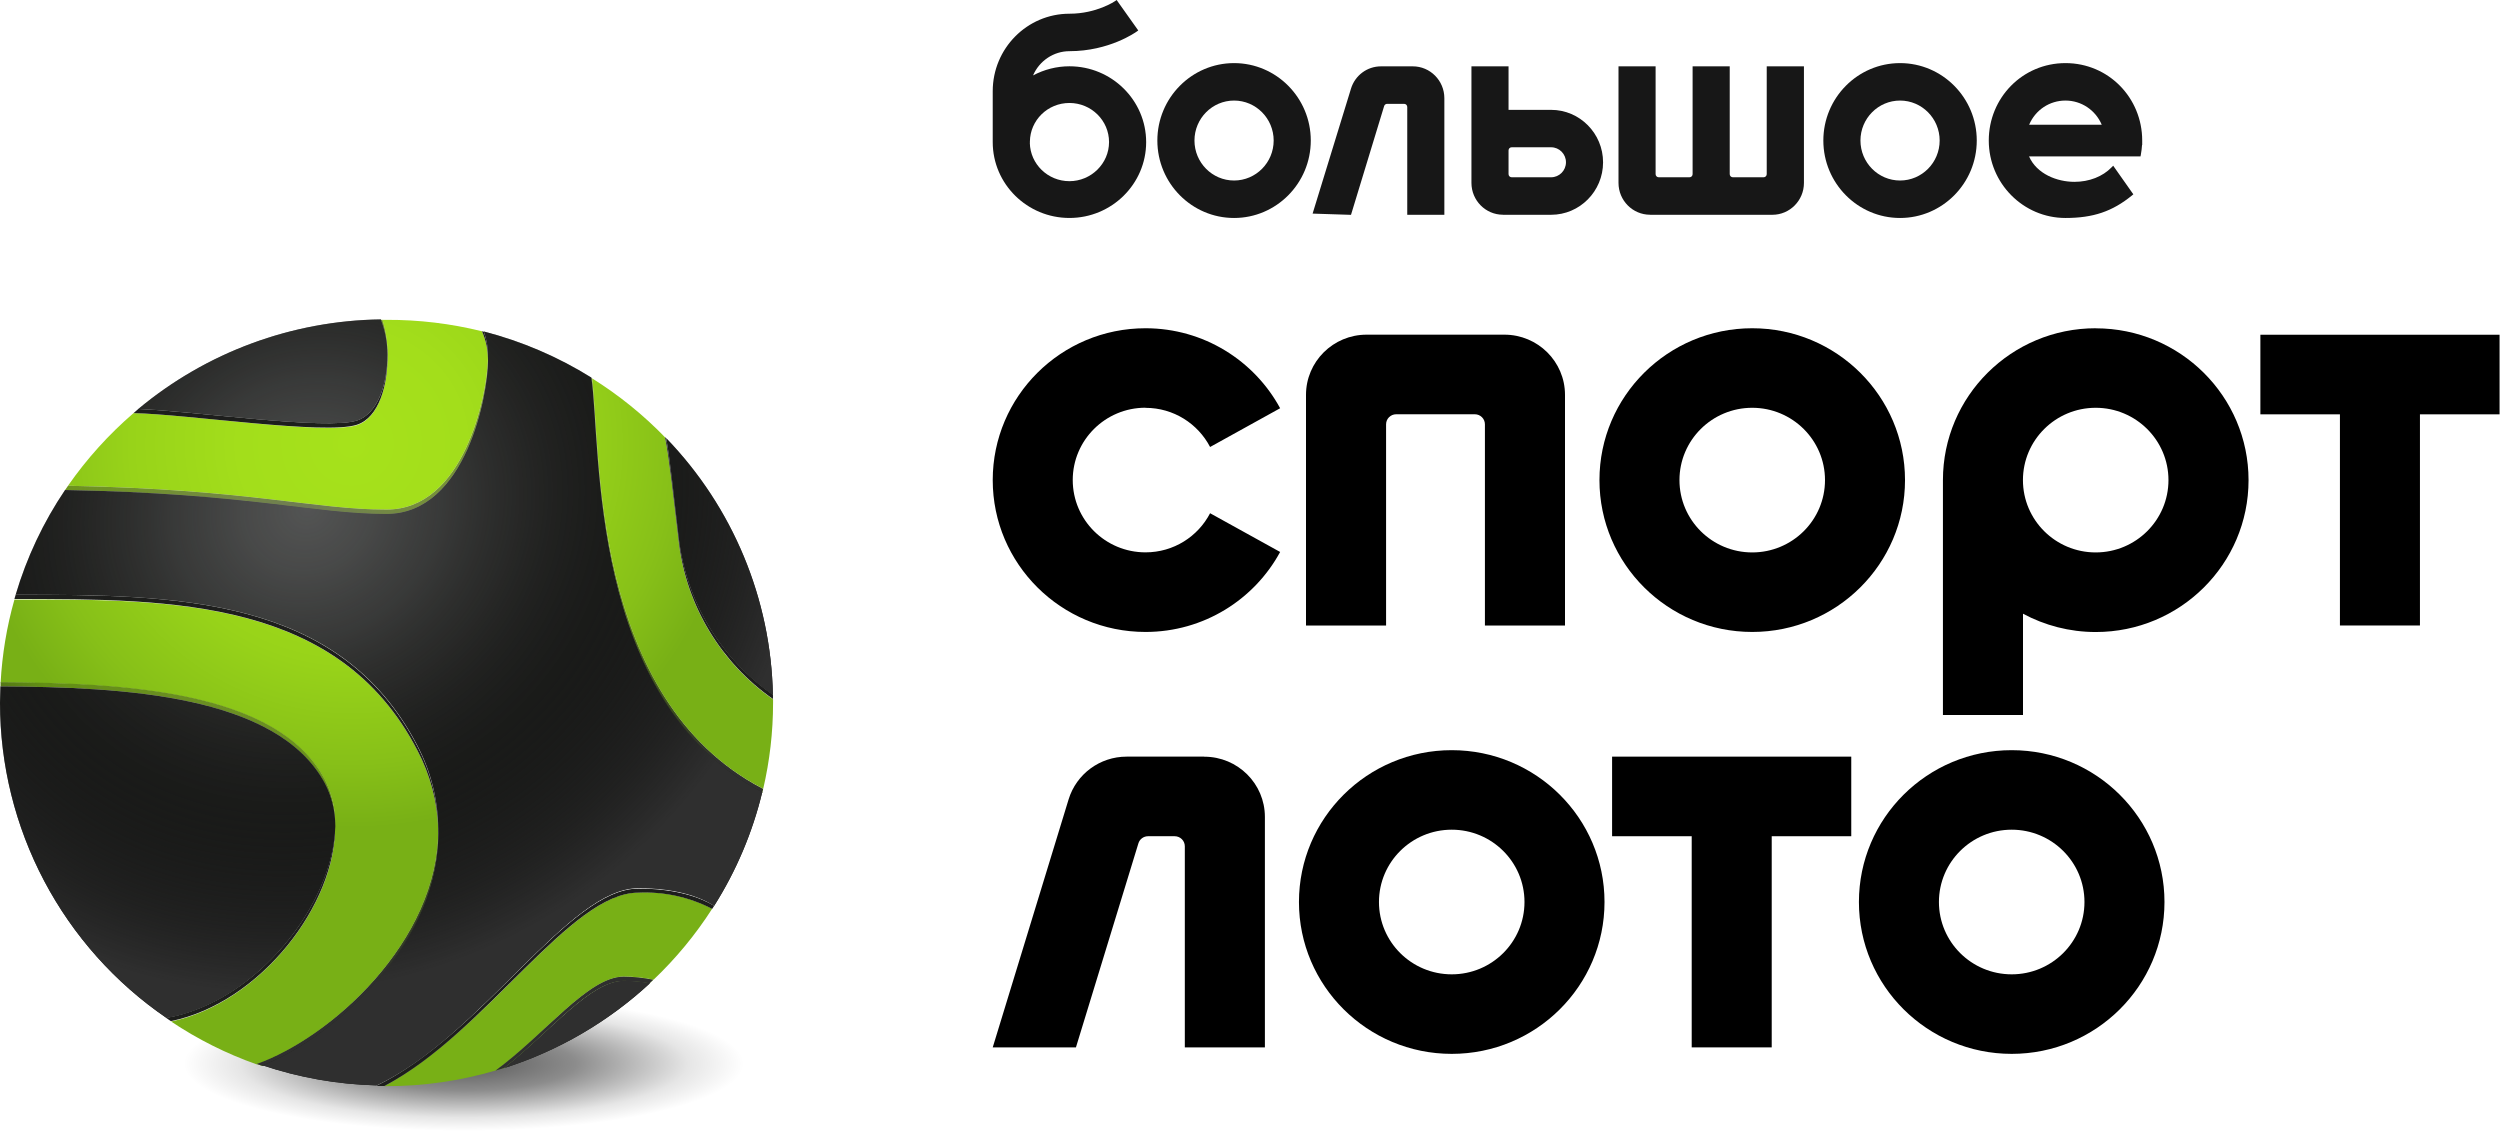 <svg width="210" height="95" viewBox="0 0 210 95" fill="none" xmlns="http://www.w3.org/2000/svg">
<path d="M38.962 95C51.961 95 62.496 92.475 62.496 89.354C62.496 86.233 51.961 83.708 38.962 83.708C25.962 83.708 15.419 86.233 15.419 89.354C15.419 92.475 25.962 95 38.962 95Z" fill="url(#paint0_radial_929_6081)"/>
<path d="M32.286 91.238H32.465C35.564 91.239 38.646 90.797 41.62 89.927C45.846 86.828 49.415 82.031 52.431 82.031C53.262 82.039 54.089 82.127 54.903 82.292C56.776 80.509 58.428 78.509 59.823 76.333C57.911 75.343 55.771 74.872 53.618 74.97C47.892 75 40.895 86.679 32.286 91.238Z" fill="url(#paint1_radial_929_6081)"/>
<path d="M57.031 45.667C56.501 41.146 56.209 38.465 55.858 36.729C54.027 34.838 51.971 33.178 49.736 31.783C50.483 38.092 49.654 58.74 64.042 66.226L64.109 66.263C64.659 63.899 64.937 61.48 64.938 59.053C64.938 58.948 64.938 58.844 64.938 58.747C62.776 57.24 60.955 55.298 59.593 53.045C58.231 50.791 57.358 48.278 57.031 45.667Z" fill="url(#paint2_radial_929_6081)"/>
<path d="M36.811 69.615C36.73 67.316 36.13 65.066 35.057 63.03C28.501 50.368 14.62 50.308 1.21 50.368C0.568 52.639 0.18 54.975 0.053 57.332C10.319 57.384 23.289 58.025 27.269 65.466C27.899 66.686 28.2 68.049 28.142 69.421C28.255 75.909 21.908 84.244 14.374 85.808C16.608 87.302 19.021 88.511 21.557 89.406C27.717 87.201 36.871 79.119 36.811 69.615Z" fill="url(#paint3_radial_929_6081)"/>
<path d="M40.985 30.256C40.995 29.42 40.825 28.592 40.485 27.828C37.862 27.177 35.168 26.855 32.466 26.867H32.122C32.425 27.83 32.569 28.837 32.548 29.846C32.608 32.356 31.801 35.127 29.979 35.716C27.314 36.55 15.725 34.792 11.215 34.703C9.131 36.497 7.282 38.547 5.712 40.803C21.012 41.108 26.328 42.807 32.458 42.807C38.977 42.807 40.873 33.31 40.985 30.256Z" fill="url(#paint4_radial_929_6081)"/>
<path d="M53.618 74.643C47.742 74.643 40.522 86.948 31.599 91.223H32.286C40.895 86.665 47.892 74.985 53.618 74.985C55.771 74.887 57.911 75.358 59.823 76.348L59.995 76.088C58.823 75.387 56.829 74.643 53.618 74.643Z" fill="#1D1E1C"/>
<path d="M29.979 35.679C31.823 35.09 32.608 32.319 32.548 29.809C32.548 32.222 31.741 34.755 29.979 35.321C27.388 36.148 16.382 34.532 11.618 34.353L11.215 34.703C15.725 34.792 27.314 36.55 29.979 35.679Z" fill="#1D1E1C"/>
<path d="M28.142 69.391C28.015 75.939 21.542 84.184 13.956 85.503C14.082 85.6 14.217 85.689 14.351 85.778C21.938 84.222 28.254 75.879 28.142 69.391Z" fill="#1D1E1C"/>
<path d="M57.031 45.31C56.545 41.153 56.284 38.554 55.948 36.803L55.858 36.714C56.209 38.464 56.501 41.183 57.031 45.652C57.359 48.26 58.232 50.77 59.592 53.02C60.953 55.271 62.772 57.211 64.93 58.717C64.93 58.591 64.93 58.471 64.93 58.352C62.773 56.85 60.955 54.913 59.594 52.667C58.233 50.42 57.36 47.914 57.031 45.31Z" fill="#1D1E1C"/>
<path d="M35.057 63.03C36.13 65.065 36.73 67.316 36.811 69.615C36.789 67.194 36.188 64.814 35.057 62.672C28.516 50.025 14.695 49.958 1.314 49.958C1.277 50.077 1.247 50.196 1.21 50.315C14.62 50.308 28.501 50.352 35.057 63.03Z" fill="#1D1E1C"/>
<path d="M40.993 29.98C41.002 29.26 40.883 28.544 40.642 27.865L40.485 27.828C40.825 28.592 40.995 29.42 40.985 30.256C40.993 30.152 40.993 30.062 40.993 29.98Z" fill="#1D1E1C"/>
<path d="M36.811 69.615C36.871 79.119 27.717 87.201 21.557 89.376L22.057 89.54C28.284 87.112 37.095 79.007 36.811 69.615Z" fill="url(#paint5_radial_929_6081)"/>
<path d="M36.811 69.615C36.871 79.119 27.717 87.201 21.557 89.376L22.057 89.54C28.284 87.112 37.095 79.007 36.811 69.615Z" fill="url(#paint6_radial_929_6081)"/>
<path d="M41.62 89.934L42.366 89.704C46.249 86.62 49.572 82.396 52.402 82.396C53.125 82.401 53.847 82.469 54.559 82.597L54.873 82.299C54.059 82.134 53.232 82.047 52.402 82.039C49.415 82.039 45.831 86.836 41.62 89.934Z" fill="url(#paint7_radial_929_6081)"/>
<path d="M41.62 89.934L42.366 89.704C46.249 86.62 49.572 82.396 52.402 82.396C53.125 82.401 53.847 82.469 54.559 82.597L54.873 82.299C54.059 82.134 53.232 82.047 52.402 82.039C49.415 82.039 45.831 86.836 41.62 89.934Z" fill="url(#paint8_radial_929_6081)"/>
<path d="M49.728 31.768H49.676C50.528 37.563 49.34 58.941 64.027 66.598C64.027 66.494 64.08 66.382 64.102 66.278L64.035 66.241C49.646 58.725 50.483 38.077 49.728 31.768Z" fill="url(#paint9_radial_929_6081)"/>
<path d="M49.728 31.768H49.676C50.528 37.563 49.34 58.941 64.027 66.598C64.027 66.494 64.08 66.382 64.102 66.278L64.035 66.241C49.646 58.725 50.483 38.077 49.728 31.768Z" fill="url(#paint10_radial_929_6081)"/>
<path d="M27.269 65.794C27.849 66.904 28.148 68.139 28.142 69.391C28.2 68.02 27.899 66.657 27.269 65.436C23.289 57.987 10.319 57.354 0.053 57.302C0.053 57.421 0.053 57.541 0.053 57.66C10.305 57.712 23.289 58.352 27.269 65.794Z" fill="url(#paint11_radial_929_6081)"/>
<path d="M27.269 65.794C27.849 66.904 28.148 68.139 28.142 69.391C28.2 68.02 27.899 66.657 27.269 65.436C23.289 57.987 10.319 57.354 0.053 57.302C0.053 57.421 0.053 57.541 0.053 57.66C10.305 57.712 23.289 58.352 27.269 65.794Z" fill="url(#paint12_radial_929_6081)"/>
<path d="M32.547 29.846C32.568 28.837 32.425 27.831 32.122 26.867H31.987C32.355 27.818 32.545 28.828 32.547 29.846Z" fill="url(#paint13_radial_929_6081)"/>
<path d="M32.547 29.846C32.568 28.837 32.425 27.831 32.122 26.867H31.987C32.355 27.818 32.545 28.828 32.547 29.846Z" fill="url(#paint14_radial_929_6081)"/>
<path d="M32.458 43.172C39.178 43.172 40.992 33.049 40.992 30.338C40.992 30.338 40.992 30.286 40.992 30.256C40.88 33.31 38.984 42.807 32.465 42.807C26.335 42.807 21.019 41.109 5.72 40.803L5.473 41.161C20.959 41.444 26.298 43.172 32.458 43.172Z" fill="url(#paint15_radial_929_6081)"/>
<path d="M32.458 43.172C39.178 43.172 40.992 33.049 40.992 30.338C40.992 30.338 40.992 30.286 40.992 30.256C40.88 33.31 38.984 42.807 32.465 42.807C26.335 42.807 21.019 41.109 5.72 40.803L5.473 41.161C20.959 41.444 26.298 43.172 32.458 43.172Z" fill="url(#paint16_radial_929_6081)"/>
<path d="M0.037 57.66C0.037 58.114 0 58.576 0 59.038C0.001 64.25 1.274 69.383 3.709 73.994C6.145 78.605 9.669 82.555 13.978 85.503C21.541 84.184 28.015 75.939 28.164 69.391C28.17 68.139 27.871 66.904 27.291 65.794C23.289 58.352 10.304 57.712 0.037 57.66Z" fill="#1D1E1C"/>
<path d="M0.037 57.66C0.037 58.114 0 58.576 0 59.038C0.001 64.25 1.274 69.383 3.709 73.994C6.145 78.605 9.669 82.555 13.978 85.503C21.541 84.184 28.015 75.939 28.164 69.391C28.17 68.139 27.871 66.904 27.291 65.794C23.289 58.352 10.304 57.712 0.037 57.66Z" fill="url(#paint17_radial_929_6081)"/>
<path d="M11.619 34.353C16.382 34.532 27.388 36.148 29.979 35.321C31.741 34.755 32.533 32.222 32.548 29.809C32.545 28.79 32.355 27.78 31.988 26.83C24.533 26.928 17.34 29.585 11.619 34.353Z" fill="#1D1E1C"/>
<path d="M11.619 34.353C16.382 34.532 27.388 36.148 29.979 35.321C31.741 34.755 32.533 32.222 32.548 29.809C32.545 28.79 32.355 27.78 31.988 26.83C24.533 26.928 17.34 29.585 11.619 34.353Z" fill="url(#paint18_radial_929_6081)"/>
<path d="M57.031 45.31C57.357 47.916 58.228 50.425 59.588 52.674C60.947 54.923 62.765 56.863 64.923 58.367C64.762 50.311 61.562 42.611 55.963 36.803C56.284 38.554 56.538 41.154 57.031 45.31Z" fill="#1D1E1C"/>
<path d="M57.031 45.31C57.357 47.916 58.228 50.425 59.588 52.674C60.947 54.923 62.765 56.863 64.923 58.367C64.762 50.311 61.562 42.611 55.963 36.803C56.284 38.554 56.538 41.154 57.031 45.31Z" fill="url(#paint19_radial_929_6081)"/>
<path d="M40.992 29.981C40.992 30.063 40.992 30.152 40.992 30.256C40.992 30.36 40.992 30.308 40.992 30.338C40.992 33.05 39.185 43.172 32.458 43.172C26.298 43.172 20.959 41.444 5.465 41.161C3.639 43.864 2.239 46.831 1.314 49.958C14.694 49.958 28.515 50.003 35.056 62.621C36.187 64.762 36.789 67.142 36.811 69.563C37.094 78.963 28.284 87.06 22.056 89.488C25.135 90.521 28.352 91.089 31.599 91.171C40.559 86.896 47.742 74.591 53.618 74.591C56.829 74.591 58.845 75.335 59.995 76.08C61.849 73.142 63.211 69.922 64.027 66.546C49.34 58.889 50.527 37.496 49.676 31.716C46.88 29.973 43.833 28.667 40.641 27.843C40.885 28.529 41.004 29.253 40.992 29.981Z" fill="#1D1E1C"/>
<path d="M40.992 29.981C40.992 30.063 40.992 30.152 40.992 30.256C40.992 30.36 40.992 30.308 40.992 30.338C40.992 33.05 39.185 43.172 32.458 43.172C26.298 43.172 20.959 41.444 5.465 41.161C3.639 43.864 2.239 46.831 1.314 49.958C14.694 49.958 28.515 50.003 35.056 62.621C36.187 64.762 36.789 67.142 36.811 69.563C37.094 78.963 28.284 87.06 22.056 89.488C25.135 90.521 28.352 91.089 31.599 91.171C40.559 86.896 47.742 74.591 53.618 74.591C56.829 74.591 58.845 75.335 59.995 76.08C61.849 73.142 63.211 69.922 64.027 66.546C49.34 58.889 50.527 37.496 49.676 31.716C46.88 29.973 43.833 28.667 40.641 27.843C40.885 28.529 41.004 29.253 40.992 29.981Z" fill="url(#paint20_radial_929_6081)"/>
<path d="M52.431 82.397C49.601 82.397 46.279 86.62 42.396 89.704C46.933 88.255 51.096 85.829 54.589 82.598C53.877 82.469 53.155 82.402 52.431 82.397Z" fill="#1D1E1C"/>
<path d="M52.431 82.397C49.601 82.397 46.279 86.62 42.396 89.704C46.933 88.255 51.096 85.829 54.589 82.598C53.877 82.469 53.155 82.402 52.431 82.397Z" fill="url(#paint21_radial_929_6081)"/>
<path d="M96.222 34.259C98.586 34.259 100.631 35.597 101.648 37.547L107.531 34.292C105.363 30.294 101.111 27.573 96.222 27.573C89.133 27.573 83.389 33.287 83.389 40.329C83.389 47.37 89.138 53.084 96.222 53.084C101.111 53.084 105.363 50.363 107.531 46.365L101.648 43.111C100.631 45.066 98.586 46.398 96.222 46.398C92.848 46.398 90.11 43.677 90.11 40.323C90.11 36.969 92.848 34.248 96.222 34.248V34.259Z" fill="black"/>
<path d="M126.365 28.112H114.794C111.984 28.112 109.704 30.377 109.704 33.17V52.545H116.431V35.642C116.431 35.175 116.811 34.798 117.28 34.798H123.884C124.353 34.798 124.733 35.175 124.733 35.642V52.545H131.46V33.17C131.46 30.377 129.18 28.112 126.37 28.112H126.365Z" fill="black"/>
<path d="M147.187 27.573C140.097 27.573 134.354 33.287 134.354 40.329C134.354 47.37 140.103 53.084 147.187 53.084C154.272 53.084 160.021 47.37 160.021 40.329C160.021 33.287 154.272 27.573 147.187 27.573ZM147.187 46.404C143.813 46.404 141.075 43.683 141.075 40.329C141.075 36.975 143.813 34.254 147.187 34.254C150.562 34.254 153.3 36.975 153.3 40.329C153.3 43.683 150.562 46.404 147.187 46.404Z" fill="black"/>
<path d="M121.945 63.014C114.855 63.014 109.112 68.728 109.112 75.769C109.112 82.811 114.861 88.525 121.945 88.525C129.03 88.525 134.779 82.811 134.779 75.769C134.779 68.728 129.03 63.014 121.945 63.014ZM121.945 81.844C118.571 81.844 115.833 79.123 115.833 75.769C115.833 72.415 118.571 69.694 121.945 69.694C125.32 69.694 128.057 72.415 128.057 75.769C128.057 79.123 125.32 81.844 121.945 81.844Z" fill="black"/>
<path d="M168.982 63.014C161.892 63.014 156.149 68.728 156.149 75.769C156.149 82.811 161.898 88.525 168.982 88.525C176.067 88.525 181.816 82.811 181.816 75.769C181.816 68.728 176.067 63.014 168.982 63.014ZM168.982 81.844C165.608 81.844 162.87 79.123 162.87 75.769C162.87 72.415 165.608 69.694 168.982 69.694C172.357 69.694 175.095 72.415 175.095 75.769C175.095 79.123 172.357 81.844 168.982 81.844Z" fill="black"/>
<path d="M176.039 27.573C168.949 27.573 163.206 33.287 163.206 40.329V60.06H169.932V51.552C171.748 52.529 173.832 53.09 176.045 53.09C183.134 53.09 188.878 47.376 188.878 40.334C188.878 33.293 183.129 27.579 176.045 27.579L176.039 27.573ZM176.039 46.404C172.664 46.404 169.927 43.683 169.927 40.329C169.927 36.975 172.664 34.254 176.039 34.254C179.413 34.254 182.151 36.975 182.151 40.329C182.151 43.683 179.413 46.404 176.039 46.404Z" fill="black"/>
<path d="M209.963 28.118H189.872V34.804H196.554V52.541H203.275V34.804H209.963V28.118Z" fill="black"/>
<path d="M135.416 70.243H142.103V87.98H148.824V70.243H155.506V63.557H135.416V70.243Z" fill="black"/>
<path d="M101.156 63.557H94.636C92.395 63.557 90.418 65.012 89.764 67.145L83.389 87.98H90.379L95.625 70.843C95.731 70.488 96.061 70.243 96.435 70.243H98.675C99.144 70.243 99.525 70.621 99.525 71.088V87.98H106.251V68.622C106.251 65.829 103.972 63.563 101.161 63.563L101.156 63.557Z" fill="black"/>
<path d="M173.501 18.31C169.948 18.31 167.057 15.392 167.057 11.805C167.057 8.218 169.888 5.301 173.501 5.301C177.114 5.301 179.945 8.218 179.945 11.805V12.185L179.932 12.172C179.915 12.444 179.881 12.72 179.829 13.005L179.804 13.135H170.439C171.081 14.611 172.791 15.275 174.254 15.275C175.489 15.275 176.627 14.831 177.375 14.054L177.508 13.92L179.201 16.324L179.085 16.419C177.439 17.762 175.823 18.31 173.501 18.31ZM176.546 10.476C176.02 9.241 174.831 8.447 173.497 8.447C172.163 8.447 170.974 9.237 170.448 10.476H176.55H176.546Z" fill="#171717"/>
<path d="M103.662 18.31C100.108 18.31 97.218 15.392 97.218 11.805C97.218 8.218 100.108 5.301 103.662 5.301C107.215 5.301 110.106 8.218 110.106 11.805C110.106 15.392 107.215 18.31 103.662 18.31ZM103.662 8.447C101.827 8.447 100.335 9.953 100.335 11.805C100.335 13.657 101.827 15.163 103.662 15.163C105.496 15.163 106.988 13.657 106.988 11.805C106.988 9.953 105.496 8.447 103.662 8.447Z" fill="#171717"/>
<path d="M159.605 18.31C156.051 18.31 153.161 15.392 153.161 11.805C153.161 8.218 156.051 5.301 159.605 5.301C163.158 5.301 166.048 8.218 166.048 11.805C166.048 15.392 163.158 18.31 159.605 18.31ZM159.605 8.447C157.77 8.447 156.278 9.953 156.278 11.805C156.278 13.657 157.77 15.163 159.605 15.163C161.439 15.163 162.931 13.657 162.931 11.805C162.931 9.953 161.439 8.447 159.605 8.447Z" fill="#171717"/>
<path d="M126.252 18.038C124.789 18.038 123.601 16.838 123.601 15.362V5.573H126.718V9.228H130.292C132.7 9.228 134.658 11.205 134.658 13.635C134.658 16.065 132.7 18.042 130.292 18.042H126.252V18.038ZM126.979 12.371C126.833 12.371 126.718 12.487 126.718 12.634V14.628C126.718 14.771 126.833 14.891 126.979 14.891H130.292C130.981 14.891 131.541 14.326 131.541 13.631C131.541 12.936 130.981 12.371 130.292 12.371H126.979Z" fill="#171717"/>
<path d="M110.26 17.939L113.424 7.64L113.48 7.454C113.826 6.328 114.839 5.573 116.011 5.573H118.675C120.137 5.573 121.326 6.772 121.326 8.249V18.042H118.209V8.987C118.209 8.84 118.093 8.723 117.948 8.723H116.516C116.404 8.723 116.302 8.801 116.268 8.909L113.484 18.047L110.26 17.943V17.939Z" fill="#171717"/>
<path d="M138.605 18.038C137.142 18.038 135.954 16.838 135.954 15.362V5.573H139.071V14.628C139.071 14.771 139.186 14.891 139.332 14.891H141.919C142.064 14.891 142.179 14.775 142.179 14.628V5.573H145.297V14.628C145.297 14.771 145.412 14.891 145.557 14.891H148.144C148.286 14.891 148.405 14.775 148.405 14.628V5.573H151.531V15.366C151.531 16.842 150.342 18.042 148.88 18.042H138.613L138.605 18.038Z" fill="#171717"/>
<path d="M89.833 18.309C86.28 18.309 83.389 15.452 83.389 11.939V7.657C83.389 4.07 86.28 1.152 89.833 1.152C92.125 1.152 93.656 0.099 93.669 0.091L93.797 -0L95.614 2.559L95.486 2.65C95.392 2.719 93.168 4.299 89.833 4.299C88.499 4.299 87.297 5.119 86.776 6.336C87.716 5.835 88.764 5.568 89.833 5.568C93.386 5.568 96.277 8.425 96.277 11.939C96.277 15.452 93.386 18.309 89.833 18.309ZM86.506 12.008C86.545 13.786 88.02 15.219 89.833 15.219C91.646 15.219 93.16 13.747 93.16 11.934C93.16 10.121 91.667 8.65 89.833 8.65C87.999 8.65 86.532 10.104 86.511 11.891V12.003L86.506 12.008Z" fill="#171717"/>
<defs>
<radialGradient id="paint0_radial_929_6081" cx="0" cy="0" r="1" gradientUnits="userSpaceOnUse" gradientTransform="translate(38.958 89.354) scale(23.539 5.646)">
<stop stop-opacity="0.65"/>
<stop offset="0.4" stop-opacity="0.45"/>
<stop offset="0.8" stop-opacity="0.1"/>
<stop offset="1" stop-opacity="0"/>
</radialGradient>
<radialGradient id="paint1_radial_929_6081" cx="0" cy="0" r="1" gradientUnits="userSpaceOnUse" gradientTransform="translate(29.532 37.294) scale(32.545 32.286)">
<stop stop-color="#A6E21B"/>
<stop offset="0.29" stop-color="#A3DE1B"/>
<stop offset="0.57" stop-color="#98D319"/>
<stop offset="0.83" stop-color="#87C018"/>
<stop offset="1" stop-color="#78B016"/>
</radialGradient>
<radialGradient id="paint2_radial_929_6081" cx="0" cy="0" r="1" gradientUnits="userSpaceOnUse" gradientTransform="translate(29.532 37.294) scale(32.545 32.286)">
<stop stop-color="#A6E21B"/>
<stop offset="0.29" stop-color="#A3DE1B"/>
<stop offset="0.57" stop-color="#98D319"/>
<stop offset="0.83" stop-color="#87C018"/>
<stop offset="1" stop-color="#78B016"/>
</radialGradient>
<radialGradient id="paint3_radial_929_6081" cx="0" cy="0" r="1" gradientUnits="userSpaceOnUse" gradientTransform="translate(29.533 37.294) scale(32.545 32.286)">
<stop stop-color="#A6E21B"/>
<stop offset="0.29" stop-color="#A3DE1B"/>
<stop offset="0.57" stop-color="#98D319"/>
<stop offset="0.83" stop-color="#87C018"/>
<stop offset="1" stop-color="#78B016"/>
</radialGradient>
<radialGradient id="paint4_radial_929_6081" cx="0" cy="0" r="1" gradientUnits="userSpaceOnUse" gradientTransform="translate(29.533 37.294) scale(32.545 32.286)">
<stop stop-color="#A6E21B"/>
<stop offset="0.29" stop-color="#A3DE1B"/>
<stop offset="0.57" stop-color="#98D319"/>
<stop offset="0.83" stop-color="#87C018"/>
<stop offset="1" stop-color="#78B016"/>
</radialGradient>
<radialGradient id="paint5_radial_929_6081" cx="0" cy="0" r="1" gradientUnits="userSpaceOnUse" gradientTransform="translate(29.532 37.294) scale(32.545 32.286)">
<stop stop-color="#A6E21B"/>
<stop offset="0.29" stop-color="#A3DE1B"/>
<stop offset="0.57" stop-color="#98D319"/>
<stop offset="0.83" stop-color="#87C018"/>
<stop offset="1" stop-color="#78B016"/>
</radialGradient>
<radialGradient id="paint6_radial_929_6081" cx="0" cy="0" r="1" gradientUnits="userSpaceOnUse" gradientTransform="translate(25.928 42.714) rotate(-32.619) scale(46.602 43.222)">
<stop stop-color="#616262" stop-opacity="0.8"/>
<stop offset="0.12" stop-color="#5C5D5D" stop-opacity="0.68"/>
<stop offset="0.25" stop-color="#4F5050" stop-opacity="0.54"/>
<stop offset="0.38" stop-color="#393939" stop-opacity="0.4"/>
<stop offset="0.52" stop-color="#1A1A1A" stop-opacity="0.25"/>
<stop offset="0.57" stop-color="#0E0E0E" stop-opacity="0.2"/>
<stop offset="0.8" stop-color="#222222" stop-opacity="0.72"/>
<stop offset="0.92" stop-color="#2F2F2F"/>
</radialGradient>
<radialGradient id="paint7_radial_929_6081" cx="0" cy="0" r="1" gradientUnits="userSpaceOnUse" gradientTransform="translate(29.532 37.294) scale(32.545 32.286)">
<stop stop-color="#A6E21B"/>
<stop offset="0.29" stop-color="#A3DE1B"/>
<stop offset="0.57" stop-color="#98D319"/>
<stop offset="0.83" stop-color="#87C018"/>
<stop offset="1" stop-color="#78B016"/>
</radialGradient>
<radialGradient id="paint8_radial_929_6081" cx="0" cy="0" r="1" gradientUnits="userSpaceOnUse" gradientTransform="translate(25.928 42.714) rotate(-32.619) scale(46.602 43.222)">
<stop stop-color="#616262" stop-opacity="0.8"/>
<stop offset="0.12" stop-color="#5C5D5D" stop-opacity="0.68"/>
<stop offset="0.25" stop-color="#4F5050" stop-opacity="0.54"/>
<stop offset="0.38" stop-color="#393939" stop-opacity="0.4"/>
<stop offset="0.52" stop-color="#1A1A1A" stop-opacity="0.25"/>
<stop offset="0.57" stop-color="#0E0E0E" stop-opacity="0.2"/>
<stop offset="0.8" stop-color="#222222" stop-opacity="0.72"/>
<stop offset="0.92" stop-color="#2F2F2F"/>
</radialGradient>
<radialGradient id="paint9_radial_929_6081" cx="0" cy="0" r="1" gradientUnits="userSpaceOnUse" gradientTransform="translate(29.532 37.294) scale(32.545 32.286)">
<stop stop-color="#A6E21B"/>
<stop offset="0.29" stop-color="#A3DE1B"/>
<stop offset="0.57" stop-color="#98D319"/>
<stop offset="0.83" stop-color="#87C018"/>
<stop offset="1" stop-color="#78B016"/>
</radialGradient>
<radialGradient id="paint10_radial_929_6081" cx="0" cy="0" r="1" gradientUnits="userSpaceOnUse" gradientTransform="translate(25.928 42.715) rotate(-32.619) scale(46.602 43.222)">
<stop stop-color="#616262" stop-opacity="0.8"/>
<stop offset="0.12" stop-color="#5C5D5D" stop-opacity="0.68"/>
<stop offset="0.25" stop-color="#4F5050" stop-opacity="0.54"/>
<stop offset="0.38" stop-color="#393939" stop-opacity="0.4"/>
<stop offset="0.52" stop-color="#1A1A1A" stop-opacity="0.25"/>
<stop offset="0.57" stop-color="#0E0E0E" stop-opacity="0.2"/>
<stop offset="0.8" stop-color="#222222" stop-opacity="0.72"/>
<stop offset="0.92" stop-color="#2F2F2F"/>
</radialGradient>
<radialGradient id="paint11_radial_929_6081" cx="0" cy="0" r="1" gradientUnits="userSpaceOnUse" gradientTransform="translate(29.533 37.294) scale(32.545 32.286)">
<stop stop-color="#A6E21B"/>
<stop offset="0.29" stop-color="#A3DE1B"/>
<stop offset="0.57" stop-color="#98D319"/>
<stop offset="0.83" stop-color="#87C018"/>
<stop offset="1" stop-color="#78B016"/>
</radialGradient>
<radialGradient id="paint12_radial_929_6081" cx="0" cy="0" r="1" gradientUnits="userSpaceOnUse" gradientTransform="translate(25.928 42.715) rotate(-32.619) scale(46.602 43.222)">
<stop stop-color="#616262" stop-opacity="0.8"/>
<stop offset="0.12" stop-color="#5C5D5D" stop-opacity="0.68"/>
<stop offset="0.25" stop-color="#4F5050" stop-opacity="0.54"/>
<stop offset="0.38" stop-color="#393939" stop-opacity="0.4"/>
<stop offset="0.52" stop-color="#1A1A1A" stop-opacity="0.25"/>
<stop offset="0.57" stop-color="#0E0E0E" stop-opacity="0.2"/>
<stop offset="0.8" stop-color="#222222" stop-opacity="0.72"/>
<stop offset="0.92" stop-color="#2F2F2F"/>
</radialGradient>
<radialGradient id="paint13_radial_929_6081" cx="0" cy="0" r="1" gradientUnits="userSpaceOnUse" gradientTransform="translate(29.532 37.294) scale(32.545 32.286)">
<stop stop-color="#A6E21B"/>
<stop offset="0.29" stop-color="#A3DE1B"/>
<stop offset="0.57" stop-color="#98D319"/>
<stop offset="0.83" stop-color="#87C018"/>
<stop offset="1" stop-color="#78B016"/>
</radialGradient>
<radialGradient id="paint14_radial_929_6081" cx="0" cy="0" r="1" gradientUnits="userSpaceOnUse" gradientTransform="translate(25.928 42.715) rotate(-32.619) scale(46.602 43.222)">
<stop stop-color="#616262" stop-opacity="0.8"/>
<stop offset="0.12" stop-color="#5C5D5D" stop-opacity="0.68"/>
<stop offset="0.25" stop-color="#4F5050" stop-opacity="0.54"/>
<stop offset="0.38" stop-color="#393939" stop-opacity="0.4"/>
<stop offset="0.52" stop-color="#1A1A1A" stop-opacity="0.25"/>
<stop offset="0.57" stop-color="#0E0E0E" stop-opacity="0.2"/>
<stop offset="0.8" stop-color="#222222" stop-opacity="0.72"/>
<stop offset="0.92" stop-color="#2F2F2F"/>
</radialGradient>
<radialGradient id="paint15_radial_929_6081" cx="0" cy="0" r="1" gradientUnits="userSpaceOnUse" gradientTransform="translate(29.532 37.294) scale(32.545 32.286)">
<stop stop-color="#A6E21B"/>
<stop offset="0.29" stop-color="#A3DE1B"/>
<stop offset="0.57" stop-color="#98D319"/>
<stop offset="0.83" stop-color="#87C018"/>
<stop offset="1" stop-color="#78B016"/>
</radialGradient>
<radialGradient id="paint16_radial_929_6081" cx="0" cy="0" r="1" gradientUnits="userSpaceOnUse" gradientTransform="translate(25.928 42.714) rotate(-32.619) scale(46.602 43.222)">
<stop stop-color="#616262" stop-opacity="0.8"/>
<stop offset="0.12" stop-color="#5C5D5D" stop-opacity="0.68"/>
<stop offset="0.25" stop-color="#4F5050" stop-opacity="0.54"/>
<stop offset="0.38" stop-color="#393939" stop-opacity="0.4"/>
<stop offset="0.52" stop-color="#1A1A1A" stop-opacity="0.25"/>
<stop offset="0.57" stop-color="#0E0E0E" stop-opacity="0.2"/>
<stop offset="0.8" stop-color="#222222" stop-opacity="0.72"/>
<stop offset="0.92" stop-color="#2F2F2F"/>
</radialGradient>
<radialGradient id="paint17_radial_929_6081" cx="0" cy="0" r="1" gradientUnits="userSpaceOnUse" gradientTransform="translate(25.928 42.715) rotate(-32.619) scale(46.602 43.222)">
<stop stop-color="#616262" stop-opacity="0.8"/>
<stop offset="0.12" stop-color="#5C5D5D" stop-opacity="0.68"/>
<stop offset="0.25" stop-color="#4F5050" stop-opacity="0.54"/>
<stop offset="0.38" stop-color="#393939" stop-opacity="0.4"/>
<stop offset="0.52" stop-color="#1A1A1A" stop-opacity="0.25"/>
<stop offset="0.57" stop-color="#0E0E0E" stop-opacity="0.2"/>
<stop offset="0.8" stop-color="#222222" stop-opacity="0.72"/>
<stop offset="0.92" stop-color="#2F2F2F"/>
</radialGradient>
<radialGradient id="paint18_radial_929_6081" cx="0" cy="0" r="1" gradientUnits="userSpaceOnUse" gradientTransform="translate(25.928 42.714) rotate(-32.619) scale(46.602 43.222)">
<stop stop-color="#616262" stop-opacity="0.8"/>
<stop offset="0.12" stop-color="#5C5D5D" stop-opacity="0.68"/>
<stop offset="0.25" stop-color="#4F5050" stop-opacity="0.54"/>
<stop offset="0.38" stop-color="#393939" stop-opacity="0.4"/>
<stop offset="0.52" stop-color="#1A1A1A" stop-opacity="0.25"/>
<stop offset="0.57" stop-color="#0E0E0E" stop-opacity="0.2"/>
<stop offset="0.8" stop-color="#222222" stop-opacity="0.72"/>
<stop offset="0.92" stop-color="#2F2F2F"/>
</radialGradient>
<radialGradient id="paint19_radial_929_6081" cx="0" cy="0" r="1" gradientUnits="userSpaceOnUse" gradientTransform="translate(25.928 42.714) rotate(-32.619) scale(46.602 43.222)">
<stop stop-color="#616262" stop-opacity="0.8"/>
<stop offset="0.12" stop-color="#5C5D5D" stop-opacity="0.68"/>
<stop offset="0.25" stop-color="#4F5050" stop-opacity="0.54"/>
<stop offset="0.38" stop-color="#393939" stop-opacity="0.4"/>
<stop offset="0.52" stop-color="#1A1A1A" stop-opacity="0.25"/>
<stop offset="0.57" stop-color="#0E0E0E" stop-opacity="0.2"/>
<stop offset="0.8" stop-color="#222222" stop-opacity="0.72"/>
<stop offset="0.92" stop-color="#2F2F2F"/>
</radialGradient>
<radialGradient id="paint20_radial_929_6081" cx="0" cy="0" r="1" gradientUnits="userSpaceOnUse" gradientTransform="translate(25.928 42.715) rotate(-32.619) scale(46.602 43.222)">
<stop stop-color="#616262" stop-opacity="0.8"/>
<stop offset="0.12" stop-color="#5C5D5D" stop-opacity="0.68"/>
<stop offset="0.25" stop-color="#4F5050" stop-opacity="0.54"/>
<stop offset="0.38" stop-color="#393939" stop-opacity="0.4"/>
<stop offset="0.52" stop-color="#1A1A1A" stop-opacity="0.25"/>
<stop offset="0.57" stop-color="#0E0E0E" stop-opacity="0.2"/>
<stop offset="0.8" stop-color="#222222" stop-opacity="0.72"/>
<stop offset="0.92" stop-color="#2F2F2F"/>
</radialGradient>
<radialGradient id="paint21_radial_929_6081" cx="0" cy="0" r="1" gradientUnits="userSpaceOnUse" gradientTransform="translate(25.928 42.715) rotate(-32.619) scale(46.602 43.222)">
<stop stop-color="#616262" stop-opacity="0.8"/>
<stop offset="0.12" stop-color="#5C5D5D" stop-opacity="0.68"/>
<stop offset="0.25" stop-color="#4F5050" stop-opacity="0.54"/>
<stop offset="0.38" stop-color="#393939" stop-opacity="0.4"/>
<stop offset="0.52" stop-color="#1A1A1A" stop-opacity="0.25"/>
<stop offset="0.57" stop-color="#0E0E0E" stop-opacity="0.2"/>
<stop offset="0.8" stop-color="#222222" stop-opacity="0.72"/>
<stop offset="0.92" stop-color="#2F2F2F"/>
</radialGradient>
</defs>
</svg>
